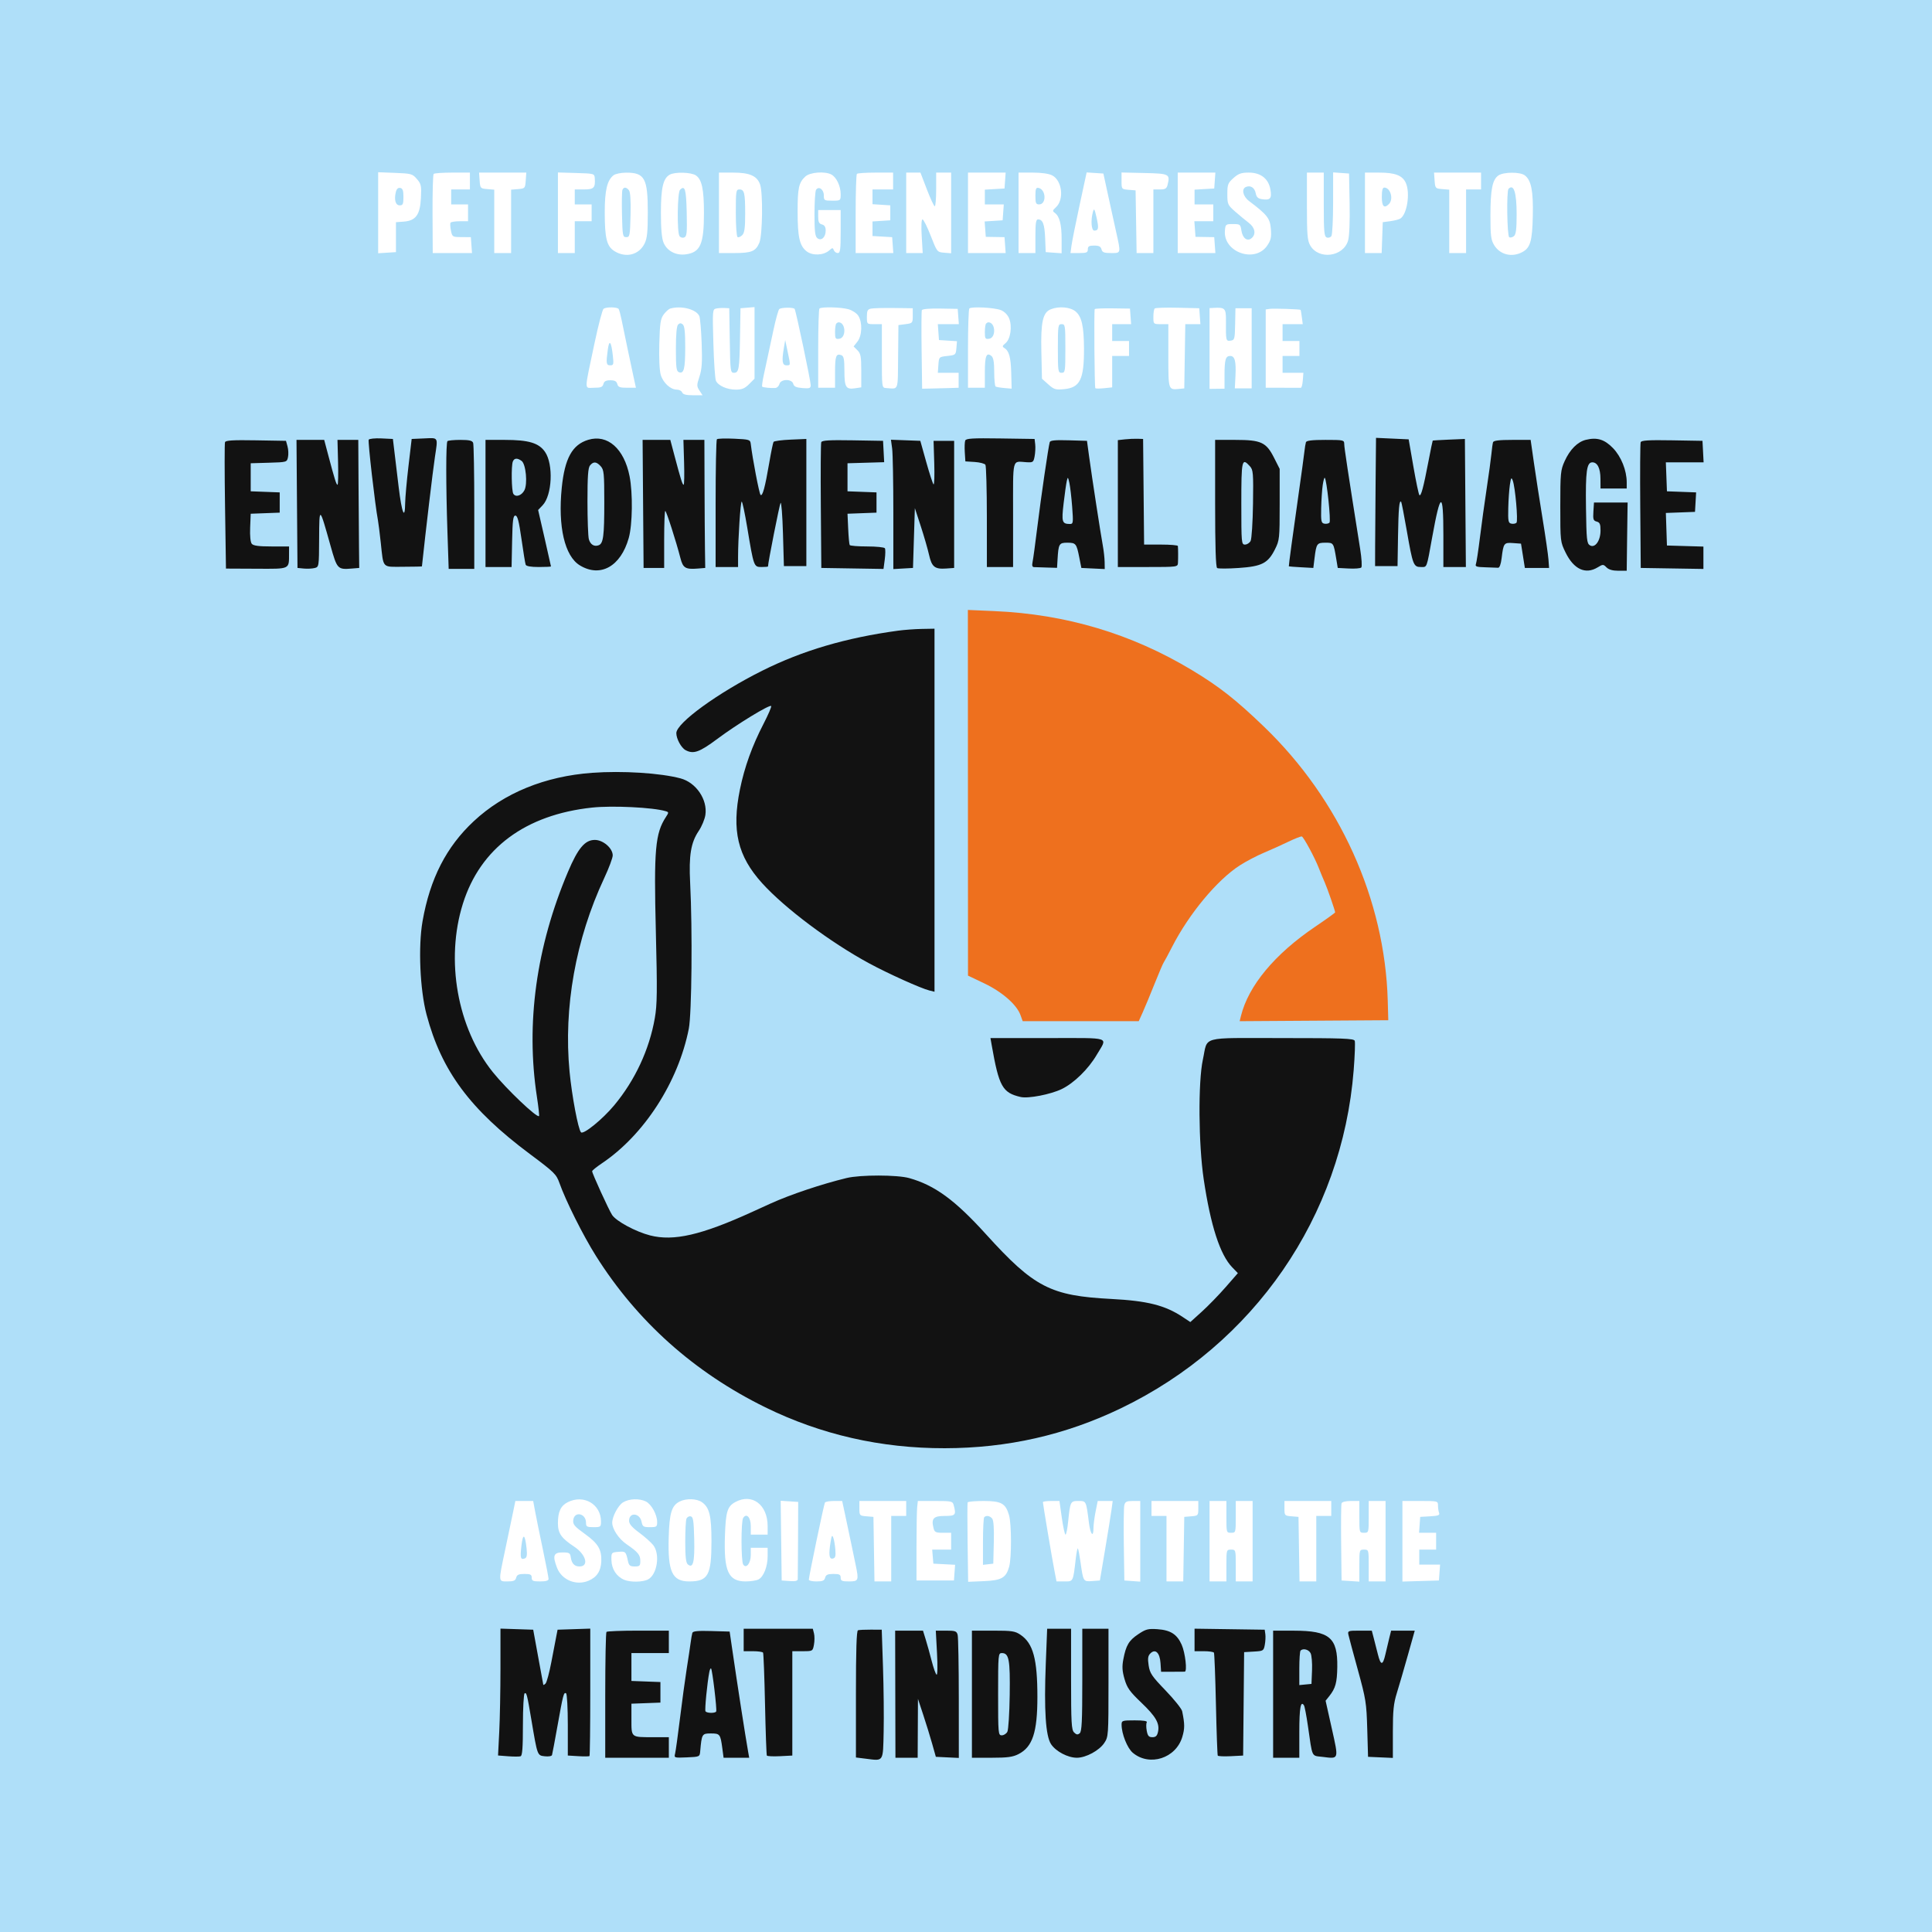 <?xml version="1.0" encoding="UTF-8"?>
<svg xmlns="http://www.w3.org/2000/svg" width="516" height="516" viewBox="0 0 516 516" fill="none">
  <rect width="516" height="516" fill="#AFDFF9"></rect>
  <path fill-rule="evenodd" clip-rule="evenodd" d="M98.472 117.435C98.218 117.847 100.181 134.955 100.942 138.956C101.073 139.642 101.412 142.338 101.696 144.947C102.457 151.942 101.944 151.393 107.709 151.372C110.443 151.362 112.683 151.317 112.688 151.271C113.731 141.468 115.578 125.93 116.17 121.981C116.975 116.616 117.153 116.922 113.313 117.091L109.95 117.238L109.098 124.478C108.629 128.459 108.231 132.897 108.214 134.338C108.156 139.114 107.315 137.057 106.477 130.094C106.023 126.319 105.49 121.882 105.293 120.234L104.935 117.238L101.855 117.091C100.162 117.01 98.639 117.165 98.472 117.435ZM157.107 117.466C152.843 118.757 150.831 122.397 150.035 130.263C148.984 140.652 150.816 148.53 154.857 150.993C160.339 154.335 165.783 151.296 167.925 143.699C168.93 140.138 169.042 131.724 168.145 127.184C166.689 119.807 162.258 115.906 157.107 117.466ZM191.468 117.314C191.28 117.501 191.127 125.255 191.127 134.546V151.437H194.125H197.123V148.77C197.123 143.835 197.773 133.963 198.098 133.963C198.276 133.963 198.934 137.053 199.562 140.828C201.319 151.398 201.333 151.437 203.388 151.437C204.339 151.437 205.117 151.372 205.117 151.294C205.117 150.29 208.19 134.755 208.475 134.314C208.69 133.984 208.977 137.645 209.115 142.451L209.365 151.188H212.363H215.361V134.213V117.238L211.113 117.418C208.777 117.518 206.746 117.789 206.6 118.021C206.454 118.253 205.939 120.756 205.456 123.582C204.322 130.216 203.646 132.696 203.118 132.153C202.762 131.786 200.976 122.469 200.511 118.55C200.378 117.424 200.158 117.355 196.09 117.169C193.735 117.062 191.655 117.127 191.468 117.314ZM257.791 117.665C257.643 118.049 257.592 119.459 257.677 120.797L257.832 123.229L260.321 123.386C261.69 123.473 262.979 123.81 263.186 124.135C263.393 124.461 263.566 130.737 263.571 138.082L263.578 151.437H267.076H270.574V137.458C270.574 121.868 270.228 123.215 274.166 123.449C275.899 123.553 276.029 123.457 276.33 121.851C276.507 120.911 276.577 119.489 276.486 118.69L276.32 117.238L267.189 117.102C259.733 116.991 258.01 117.094 257.791 117.665ZM300.429 117.342L298.555 117.548V134.493V151.437H306.549C314.487 151.437 314.545 151.429 314.611 150.314C314.679 149.156 314.666 146.483 314.588 145.821C314.564 145.615 312.524 145.446 310.055 145.446H305.566L305.433 131.342L305.3 117.238L303.801 117.187C302.977 117.158 301.459 117.228 300.429 117.342ZM367.395 128.947C367.332 135.551 367.276 143.256 367.27 146.07L367.259 151.188H370.257H373.255L373.384 143.2C373.504 135.843 373.716 133.506 374.222 134.017C374.329 134.125 375.002 137.583 375.718 141.702C377.32 150.91 377.523 151.437 379.481 151.437C381.184 151.437 380.971 152 382.517 143.449C384.739 131.162 385.497 131.042 385.497 142.979V151.437H388.501H391.506L391.374 134.338L391.243 117.238L386.996 117.415C384.66 117.513 382.704 117.631 382.651 117.679C382.598 117.727 382.083 120.231 381.508 123.243C380.181 130.195 379.52 132.651 379.091 132.226C378.904 132.04 378.184 128.615 377.49 124.616L376.229 117.343L371.869 117.142L367.509 116.941L367.395 128.947ZM423.556 117.469C421.324 118.017 419.293 120.056 417.886 123.164C416.803 125.556 416.726 126.355 416.726 135.212C416.726 144.641 416.734 144.714 418.157 147.611C420.344 152.06 423.466 153.495 426.695 151.536C428.114 150.675 428.204 150.675 429.068 151.538C429.667 152.136 430.717 152.436 432.215 152.436H434.464L434.558 144.697C434.609 140.441 434.665 136.341 434.683 135.586L434.714 134.213H430.217H425.72L425.566 136.623C425.433 138.706 425.552 139.071 426.44 139.303C427.276 139.521 427.468 139.971 427.468 141.705C427.468 144.433 425.993 146.477 424.627 145.642C423.811 145.144 423.707 144.14 423.586 135.592C423.447 125.856 423.778 123.479 425.277 123.479C426.645 123.479 427.435 125.067 427.452 127.848L427.468 130.469H430.966H434.464V128.812C434.464 125.632 432.982 121.938 430.8 119.684C428.54 117.347 426.541 116.736 423.556 117.469ZM60.095 118.1C59.965 118.45 59.969 126.189 60.104 135.297L60.35 151.858L68.469 151.896C77.608 151.939 77.181 152.138 77.196 147.818L77.203 145.946H72.517C69.099 145.946 67.674 145.755 67.248 145.243C66.887 144.807 66.721 143.147 66.812 140.874L66.96 137.209L70.832 137.063L74.705 136.917V134.213V131.509L70.832 131.363L66.96 131.218V127.473V123.729L71.796 123.586C76.608 123.445 76.633 123.437 76.919 122.089C77.077 121.343 77.021 120.059 76.794 119.235L76.383 117.738L68.357 117.601C62.211 117.496 60.276 117.613 60.095 118.1ZM79.32 134.588L79.452 151.687L81.144 151.849C82.076 151.938 83.368 151.877 84.018 151.714C85.191 151.42 85.198 151.377 85.233 143.814C85.273 135.12 85.302 135.138 88.278 145.761C90.032 152.021 90.162 152.16 93.989 151.847L95.941 151.687L95.883 146.32C95.851 143.368 95.795 135.673 95.758 129.221L95.691 117.488H92.913H90.135L90.29 123.48C90.375 126.776 90.311 129.472 90.148 129.471C89.832 129.47 89.397 128.085 87.679 121.607L86.587 117.488H82.888H79.189L79.32 134.588ZM119.508 117.821C119.083 118.245 119.081 129.504 119.504 142.121L119.833 151.937H123.251H126.67V135.502C126.67 126.463 126.534 118.712 126.367 118.278C126.135 117.675 125.328 117.488 122.953 117.488C121.241 117.488 119.691 117.638 119.508 117.821ZM129.668 134.463V151.437H133.152H136.635L136.774 144.573C136.889 138.916 137.043 137.708 137.651 137.708C138.214 137.708 138.597 139.18 139.275 143.948C139.762 147.381 140.266 150.47 140.395 150.813C140.55 151.225 141.74 151.437 143.893 151.437C145.688 151.437 147.156 151.369 147.156 151.286C147.156 151.202 146.384 147.776 145.439 143.672L143.723 136.21L144.92 134.955C147.467 132.286 147.848 124.037 145.577 120.712C143.935 118.307 141.204 117.488 134.826 117.488H129.668V134.463ZM171.758 134.588L171.89 151.687H174.638H177.386V144.073C177.386 139.885 177.517 136.459 177.677 136.459C177.968 136.46 180.581 144.586 181.736 149.083C182.414 151.722 183.088 152.12 186.415 151.847L188.354 151.687L188.28 146.694C188.24 143.948 188.189 136.254 188.168 129.595L188.129 117.488H185.328H182.527L182.705 123.479C182.802 126.774 182.749 129.47 182.587 129.47C182.27 129.47 181.835 128.086 180.117 121.607L179.025 117.488H175.326H171.627L171.758 134.588ZM219.34 118.104C219.205 118.456 219.154 126.156 219.226 135.216L219.358 151.687L227.662 151.82L235.966 151.954L236.301 149.432C236.484 148.046 236.501 146.694 236.337 146.428C236.172 146.163 234.041 145.946 231.6 145.946C229.159 145.946 227.061 145.777 226.938 145.571C226.815 145.365 226.633 143.399 226.534 141.203L226.353 137.209L230.226 137.063L234.098 136.917V134.213V131.509L230.226 131.363L226.353 131.218V127.473V123.729L231.249 123.585L236.146 123.442L235.996 120.59L235.847 117.738L227.716 117.6C221.462 117.495 219.529 117.611 219.34 118.104ZM238.274 119.782C238.451 121.068 238.595 128.841 238.595 137.055V151.989L241.218 151.838L243.842 151.687L244.091 143.699L244.341 135.711L245.922 140.545C246.791 143.204 247.785 146.642 248.131 148.187C248.856 151.421 249.662 152.062 252.73 151.84L254.834 151.687V134.712V117.738H252.086H249.338L249.521 123.729C249.622 127.024 249.535 129.558 249.327 129.36C249.12 129.162 248.241 126.466 247.374 123.369L245.797 117.738L241.875 117.59L237.953 117.444L238.274 119.782ZM280.364 118.094C279.995 119.365 278.02 132.88 277.059 140.703C276.52 145.097 275.946 149.309 275.785 150.064C275.581 151.014 275.696 151.446 276.155 151.466C276.521 151.483 278.056 151.533 279.568 151.578L282.316 151.659L282.448 149.427C282.694 145.249 282.869 144.947 285.044 144.947C287.338 144.947 287.524 145.175 288.257 148.882L288.811 151.687L291.934 151.836L295.057 151.984L295.027 150.088C295.011 149.045 294.791 147.069 294.538 145.696C293.953 142.526 291.65 127.556 290.889 121.981L290.31 117.738L285.43 117.595C281.783 117.488 280.502 117.614 280.364 118.094ZM324.537 134.433C324.537 146.106 324.707 151.483 325.081 151.714C325.38 151.899 327.965 151.891 330.824 151.696C337.037 151.273 338.651 150.44 340.527 146.694C341.728 144.294 341.776 143.832 341.776 134.712V125.227L340.277 122.262C338.179 118.112 336.824 117.488 329.917 117.488H324.537V134.433ZM348.787 118.112C348.676 118.456 348.486 119.635 348.364 120.733C348.244 121.832 347.568 126.774 346.863 131.717C345.297 142.702 344.154 151.163 344.223 151.259C344.251 151.298 345.735 151.411 347.52 151.509L350.764 151.687L351.087 149.07C351.567 145.173 351.726 144.947 353.993 144.947C356.182 144.947 356.166 144.922 356.916 149.44L357.289 151.687L360.223 151.839C361.837 151.923 363.345 151.803 363.575 151.574C363.804 151.344 363.672 149.142 363.281 146.679C359.975 125.838 359.025 119.582 359.02 118.611C359.014 117.522 358.865 117.488 354.002 117.488C350.433 117.488 348.932 117.668 348.787 118.112ZM398.76 118.112C398.652 118.456 398.456 119.86 398.326 121.232C398.195 122.605 397.628 126.762 397.065 130.469C396.503 134.176 395.693 140.055 395.266 143.535C394.839 147.013 394.353 150.215 394.187 150.649C393.935 151.304 394.355 151.45 396.686 151.512C398.227 151.554 399.769 151.61 400.112 151.637C400.502 151.668 400.856 150.705 401.056 149.07C401.548 145.04 401.679 144.868 404.105 145.043L406.233 145.197L406.748 148.442L407.263 151.687H410.496H413.728L413.567 149.44C413.479 148.205 412.765 143.262 411.981 138.457C411.197 133.651 410.162 126.968 409.68 123.604L408.804 117.488H403.88C400.379 117.488 398.9 117.668 398.76 118.112ZM438.193 118.104C438.058 118.456 438.007 126.156 438.079 135.216L438.211 151.687L446.581 151.821L454.95 151.955V148.968V145.981L450.078 145.839L445.207 145.696L445.063 141.349L444.918 137.002L448.81 136.856L452.702 136.709L452.852 134.11L453.002 131.51L449.104 131.364L445.207 131.218L445.061 127.348L444.915 123.479H449.957H455L454.85 120.608L454.7 117.738L446.57 117.6C440.315 117.495 438.383 117.611 438.193 118.104ZM136.967 123.27C136.51 124.46 136.617 131.121 137.106 131.891C137.733 132.881 139.289 132.39 140.048 130.963C140.958 129.254 140.463 123.954 139.315 123.105C138.173 122.26 137.332 122.32 136.967 123.27ZM157.585 124.306C157.062 124.938 156.9 127.205 156.901 133.917C156.902 138.748 157.068 143.293 157.272 144.018C157.672 145.448 158.71 146.082 159.902 145.625C161.136 145.152 161.397 143.144 161.394 134.138C161.392 126.428 161.298 125.472 160.442 124.528C159.298 123.264 158.501 123.202 157.585 124.306ZM331.533 134.463C331.533 145.048 331.568 145.446 332.515 145.446C333.054 145.446 333.728 145.013 334.012 144.484C334.296 143.953 334.584 139.495 334.654 134.552C334.77 126.33 334.701 125.495 333.829 124.531C331.677 122.153 331.533 122.776 331.533 134.463ZM284.917 128.472C284.757 129.158 284.377 131.835 284.073 134.42C283.486 139.413 283.643 139.93 285.757 139.947C286.638 139.954 286.677 139.654 286.353 135.336C286.161 132.797 285.826 129.932 285.608 128.971C285.234 127.328 285.192 127.298 284.917 128.472ZM353.274 129.549C353.098 130.741 352.913 133.507 352.861 135.695C352.78 139.212 352.876 139.694 353.696 139.861C354.206 139.963 354.829 139.843 355.079 139.593C355.507 139.165 354.349 128.138 353.821 127.609C353.695 127.484 353.45 128.357 353.274 129.549ZM403.261 129.47C403.074 130.706 402.879 133.507 402.828 135.695C402.746 139.212 402.842 139.694 403.662 139.861C404.173 139.963 404.782 139.856 405.017 139.621C405.489 139.15 404.693 130.108 404.024 128.34C403.66 127.381 403.552 127.54 403.261 129.47ZM239.844 168.443C225.914 170.342 214.36 173.747 203.564 179.138C191.712 185.057 180.634 193.108 180.634 195.804C180.634 197.327 181.937 199.725 183.105 200.349C185.216 201.478 186.802 200.913 191.626 197.314C196.838 193.426 205.524 188.123 205.963 188.561C206.115 188.714 205.207 190.836 203.945 193.279C200.876 199.216 198.844 204.857 197.628 210.821C195.386 221.811 197.005 228.654 203.559 235.89C209.613 242.574 221.732 251.654 232.099 257.272C237.164 260.017 245.944 263.975 248.214 264.536L249.588 264.876V216.394V167.913L246.215 167.974C244.36 168.007 241.493 168.218 239.844 168.443ZM158.149 206.406C145.532 207.327 134.609 211.791 126.536 219.325C119.203 226.167 114.853 234.661 112.854 246.046C111.665 252.812 112.164 264.369 113.931 271.008C117.924 286.017 125.547 296.3 141.501 308.203C148.035 313.077 148.589 313.62 149.41 315.941C151.101 320.723 155.722 329.958 159.153 335.412C170.15 352.895 185.393 366.528 204.368 375.851C219.256 383.166 235.291 386.824 252.336 386.793C269.084 386.763 284.505 383.271 299.304 376.158C334.964 359.017 358.468 324.9 361.541 285.818C361.849 281.903 361.975 278.373 361.822 277.974C361.586 277.357 358.663 277.249 342.309 277.249C320.212 277.249 322.655 276.582 321.263 283C319.975 288.944 320.09 305.565 321.486 314.948C323.327 327.327 325.849 335.119 329.098 338.471L330.611 340.034L327.335 343.787C325.532 345.852 322.676 348.791 320.986 350.319L317.915 353.096L315.855 351.729C311.165 348.617 306.446 347.427 296.806 346.926C280.546 346.08 276.204 343.837 263.328 329.631C255.05 320.498 249.686 316.575 242.842 314.648C239.653 313.749 229.775 313.738 226.103 314.629C219.467 316.238 211.034 319.065 205.867 321.413C205.043 321.788 202.794 322.812 200.87 323.689C187.322 329.865 179.923 331.568 173.632 329.958C169.79 328.974 164.583 326.169 163.481 324.49C162.598 323.142 158.148 313.401 158.15 312.818C158.15 312.614 159.322 311.66 160.754 310.699C172.03 303.128 181.16 288.988 183.966 274.753C184.755 270.746 184.963 248.257 184.326 235.811C183.95 228.46 184.515 225.034 186.62 221.919C187.422 220.731 188.221 218.814 188.394 217.661C189.01 213.558 185.915 208.999 181.765 207.893C176.366 206.454 166.224 205.815 158.149 206.406ZM158.149 215.688C140.314 217.595 128.275 226.549 123.626 241.367C118.907 256.404 122.137 274.559 131.629 286.354C135.303 290.921 143.411 298.631 143.961 298.082C144.07 297.973 143.817 295.656 143.399 292.934C140.394 273.343 143.221 252.871 151.697 232.849C154.374 226.525 156.224 224.328 158.871 224.328C161.087 224.328 163.645 226.542 163.645 228.461C163.645 229.128 162.62 231.867 161.366 234.547C153.748 250.835 150.477 269.126 152.12 286.236C152.744 292.732 154.423 301.632 155.173 302.414C155.822 303.092 160.922 298.951 164.027 295.222C169.604 288.529 173.419 280.344 174.889 271.917C175.519 268.309 175.561 264.771 175.164 248.804C174.617 226.824 174.994 222.567 177.88 218.165C178.641 217.005 178.636 216.908 177.79 216.652C174.452 215.642 163.575 215.109 158.149 215.688ZM264.861 279.121C266.807 290.206 267.727 291.857 272.589 292.985C274.619 293.456 280.584 292.304 283.565 290.866C286.835 289.287 290.699 285.511 292.909 281.731C295.816 276.763 297.232 277.249 279.848 277.249H264.532L264.861 279.121ZM133.663 445.603C133.662 451.448 133.516 459.072 133.339 462.543L133.017 468.856L135.714 469.065C137.198 469.179 138.693 469.179 139.037 469.064C139.502 468.908 139.661 466.78 139.661 460.701C139.661 456.215 139.868 452.418 140.121 452.262C140.624 451.952 140.787 452.59 141.904 459.227C143.546 468.981 143.492 468.833 145.484 469.066C146.478 469.182 147.335 469.04 147.43 468.743C147.524 468.452 148.181 464.956 148.892 460.974C150.4 452.528 150.572 451.878 151.19 452.259C151.444 452.417 151.653 456.219 151.653 460.708V468.87L154.444 469.04C155.979 469.135 157.328 469.118 157.442 469.004C157.556 468.889 157.649 461.186 157.649 451.885V434.974L153.285 435.118L148.92 435.263L148.579 437.01C148.391 437.971 147.794 441.08 147.252 443.92C146.71 446.759 146.017 449.332 145.712 449.637C145.407 449.941 145.134 450.089 145.105 449.966C145.075 449.842 144.457 446.483 143.731 442.502L142.409 435.263L138.037 435.118L133.665 434.974L133.663 445.603ZM198.622 438.008V441.004H201.091C202.449 441.004 203.667 441.178 203.798 441.389C203.929 441.602 204.165 447.797 204.322 455.157C204.478 462.518 204.699 468.691 204.813 468.876C204.927 469.06 206.503 469.136 208.316 469.045L211.613 468.877V454.941V441.004H214.339C217.057 441.004 217.065 441 217.392 439.26C217.572 438.301 217.578 436.953 217.405 436.265L217.09 435.013H207.856H198.622V438.008ZM229.151 435.412C228.766 435.541 228.602 440.646 228.602 452.492V469.39L231.284 469.724C236.068 470.322 235.825 470.696 236.007 462.466C236.096 458.487 236.016 450.739 235.831 445.248L235.495 435.263L232.598 435.246C231.005 435.237 229.454 435.311 229.151 435.412ZM279.308 444.318C278.818 456.746 279.274 463.681 280.725 465.849C282.026 467.793 285.208 469.461 287.614 469.461C290.024 469.461 293.581 467.543 294.928 465.518C296.034 463.855 296.057 463.537 296.057 449.417V435.013H292.559H289.061V448.681C289.061 459.76 288.929 462.459 288.365 462.927C287.827 463.373 287.485 463.322 286.866 462.703C286.169 462.007 286.063 460.136 286.063 448.457V435.013H282.869H279.676L279.308 444.318ZM304.01 436.461C301.493 438.143 300.732 439.426 300.018 443.191C299.65 445.131 299.724 446.325 300.347 448.466C301.028 450.806 301.72 451.776 304.815 454.732C308.727 458.466 309.774 460.303 309.279 462.559C309.044 463.624 308.678 463.97 307.782 463.97C306.825 463.97 306.533 463.637 306.273 462.255C306.096 461.312 306.099 460.301 306.28 460.008C306.501 459.651 305.449 459.476 303.081 459.476C299.726 459.476 299.554 459.533 299.554 460.634C299.554 463.077 301.08 466.899 302.548 468.133C307.005 471.88 314.069 469.615 315.77 463.894C316.443 461.627 316.437 460.478 315.733 457.036C315.599 456.38 313.61 453.892 311.313 451.506C307.611 447.661 307.096 446.897 306.78 444.791C306.498 442.913 306.595 442.242 307.245 441.593C308.574 440.265 309.768 441.405 309.95 444.175L310.102 446.496H313.073C314.707 446.496 316.212 446.486 316.418 446.475C317.13 446.434 316.568 441.454 315.604 439.278C314.365 436.479 312.624 435.365 309.112 435.124C306.633 434.955 306.028 435.113 304.01 436.461ZM319.041 437.997V441.004H321.51C322.868 441.004 324.086 441.178 324.218 441.39C324.349 441.602 324.588 447.804 324.75 455.172C324.912 462.541 325.133 468.714 325.241 468.89C325.35 469.067 326.919 469.136 328.728 469.045L332.017 468.878L332.149 455.065L332.282 441.254L334.888 441.103C337.402 440.959 337.504 440.895 337.804 439.297C337.975 438.385 338.039 437.105 337.947 436.451L337.779 435.263L328.41 435.127L319.041 434.991V437.997ZM161.98 435.845C161.796 436.028 161.647 443.666 161.647 452.82V469.461H170.141H178.635V466.715V463.97H174.429C168.467 463.97 168.642 464.114 168.642 459.194V455.025L172.514 454.879L176.387 454.733V451.988V449.242L172.514 449.096L168.642 448.95V445.227V441.503H173.639H178.635V438.508V435.512H170.474C165.985 435.512 162.163 435.662 161.98 435.845ZM184.913 436.118C184.804 436.471 184.596 437.659 184.452 438.757C184.308 439.856 183.836 443.001 183.402 445.747C182.97 448.493 182.161 454.439 181.607 458.962C181.052 463.484 180.466 467.707 180.306 468.347C180.019 469.49 180.072 469.507 183.446 469.361C186.861 469.213 186.88 469.204 187.012 467.714C187.418 463.099 187.495 462.971 189.847 462.971C192.282 462.971 192.415 463.144 192.922 466.959L193.254 469.461H196.675H200.096L199.853 468.088C199.024 463.395 196.98 450.229 195.456 439.756L194.874 435.762L189.994 435.619C186.353 435.512 185.063 435.639 184.913 436.118ZM239.115 452.487L239.154 469.461H242.122H245.091L245.13 461.598L245.17 453.735L246.573 457.979C247.345 460.313 248.419 463.795 248.961 465.717L249.946 469.212L253.015 469.361L256.083 469.509L256.076 453.634C256.073 444.903 255.934 437.253 255.769 436.635C255.502 435.642 255.147 435.512 252.701 435.512H249.934L250.258 441.531C250.443 444.964 250.393 447.433 250.142 447.278C249.9 447.129 249.314 445.487 248.84 443.631C248.365 441.774 247.647 439.188 247.243 437.884L246.509 435.512H242.793H239.077L239.115 452.487ZM259.581 452.487V469.461H264.847C269.076 469.461 270.489 469.27 272.016 468.492C275.78 466.573 277.069 462.676 277.069 453.213C277.069 443.107 275.934 438.913 272.58 436.635C271.104 435.633 270.312 435.512 265.253 435.512H259.581V452.487ZM340.027 452.487V469.461H343.525H347.022V462.501C347.022 456.168 347.398 454.069 348.277 455.49C348.454 455.778 348.917 458.197 349.304 460.865C350.587 469.708 350.178 468.848 353.276 469.234C357.649 469.78 357.569 470.032 355.697 461.645L354.042 454.234L355.034 452.986C356.689 450.902 357.098 449.417 357.164 445.248C357.288 437.394 355.094 435.542 345.648 435.523L340.027 435.512V452.487ZM360.142 436.635C360.276 437.253 361.413 441.485 362.667 446.038C364.797 453.77 364.962 454.81 365.164 461.765L365.38 469.212L368.693 469.36L372.006 469.507V462.547C372.006 456.847 372.199 454.968 373.071 452.165C373.657 450.283 374.973 445.766 375.995 442.127L377.855 435.512H374.7H371.544L371.073 437.384C370.813 438.414 370.333 440.435 370.005 441.877C369.323 444.871 368.762 444.865 368.01 441.857C367.722 440.701 367.237 438.801 366.933 437.634L366.379 435.512H363.138C360.038 435.512 359.908 435.561 360.142 436.635ZM347.356 440.838C347.172 441.02 347.022 443.169 347.022 445.612V450.054L348.646 449.897L350.27 449.741L350.417 446.129C350.498 444.143 350.321 442.064 350.024 441.511C349.501 440.534 348.031 440.163 347.356 440.838ZM266.576 452.487C266.576 463.072 266.612 463.47 267.558 463.47C268.098 463.47 268.767 463.045 269.045 462.527C269.323 462.008 269.606 457.571 269.675 452.667C269.806 443.209 269.483 441.503 267.558 441.503C266.612 441.503 266.576 441.902 266.576 452.487ZM189.446 446.562C188.885 449.442 188.18 456.659 188.421 457.049C188.748 457.578 190.988 457.621 191.279 457.105C191.53 456.662 190.256 445.959 189.913 445.616C189.783 445.486 189.573 445.912 189.446 446.562Z" fill="#121212"></path>
  <path fill-rule="evenodd" clip-rule="evenodd" d="M258.516 211.737L258.533 260.571L262.873 262.637C267.637 264.904 271.537 268.311 272.544 271.086L273.14 272.73H288.64H304.139L305.201 270.373C305.785 269.076 307.199 265.67 308.343 262.805C309.488 259.939 310.585 257.37 310.781 257.097C310.978 256.825 311.998 254.926 313.047 252.879C317.589 244.024 325.054 235.04 331.118 231.134C332.775 230.067 335.655 228.553 337.519 227.771C339.382 226.989 342.364 225.645 344.144 224.784C345.924 223.924 347.528 223.305 347.707 223.41C348.274 223.74 351.103 228.99 352.164 231.682C352.726 233.105 353.483 234.939 353.849 235.758C354.508 237.235 356.592 243.251 356.592 243.676C356.592 243.797 354.185 245.527 351.242 247.52C340.43 254.84 333.433 263.262 331.426 271.371L331.087 272.741L350.935 272.612L370.784 272.482L370.639 267.271C369.892 240.278 357.816 213.543 337.577 194.072C330.056 186.836 325.593 183.335 318.293 178.947C302.178 169.26 284.713 164.045 265.596 163.213L258.5 162.904L258.516 211.737Z" fill="#EE701E"></path>
  <path fill-rule="evenodd" clip-rule="evenodd" d="M101 56.82V67.641L103.376 67.489L105.751 67.336V63.339V59.341L107.813 59.191C111.043 58.955 112.193 57.384 112.419 52.9C112.586 49.604 112.487 49.136 111.346 47.81C110.155 46.426 109.849 46.34 105.544 46.175L101 46V56.82ZM115.822 46.448C115.63 46.639 115.496 51.474 115.524 57.191L115.575 67.586H120.819H126.063L125.909 65.463L125.755 63.339L123.272 63.324C120.847 63.31 120.781 63.269 120.437 61.588C120.243 60.641 120.192 59.692 120.324 59.479C120.456 59.266 121.562 59.092 122.784 59.092H125.005V56.843V54.594H122.755H120.504V52.596V50.597H123.005H125.505V48.348V46.099H120.838C118.27 46.099 116.013 46.256 115.822 46.448ZM128.102 48.223C128.251 50.284 128.311 50.351 130.131 50.502L132.007 50.657V59.121V67.586H134.257H136.508V59.121V50.657L138.383 50.502C140.203 50.351 140.263 50.284 140.412 48.223L140.566 46.099H134.257H127.948L128.102 48.223ZM149.01 56.825V67.586H151.261H153.511V63.339V59.092H155.762H158.012V56.843V54.594H155.762H153.511V52.596V50.597H155.978C158.62 50.597 159.036 50.162 158.852 47.599C158.764 46.368 158.688 46.347 153.886 46.206L149.01 46.063V56.825ZM163.894 46.791C162.162 48.105 161.513 50.811 161.516 56.702C161.519 63.721 162.055 65.823 164.169 67.111C167.195 68.954 170.635 68.077 172.139 65.081C172.84 63.684 173.014 62.022 173.014 56.693C173.016 47.599 172.178 46.082 167.172 46.115C165.847 46.124 164.372 46.428 163.894 46.791ZM178.844 46.666C177.097 47.681 176.516 50.22 176.516 56.843C176.516 61.138 176.741 63.658 177.227 64.821C178.151 67.032 180.528 68.283 183.137 67.933C187.063 67.407 188.013 65.248 188.013 56.843C188.013 50.582 187.454 47.96 185.887 46.864C184.627 45.982 180.234 45.858 178.844 46.666ZM192.019 56.843V67.586H196.053C200.738 67.586 201.844 67.132 202.814 64.814C203.66 62.79 203.8 51.544 203.007 49.272C202.207 46.978 200.216 46.099 195.818 46.099H192.019V56.843ZM215.088 47.147C213.341 48.772 213.024 50.215 213.027 56.501C213.03 63.325 213.552 65.642 215.416 67.112C216.99 68.35 219.99 68.225 221.503 66.858C222.305 66.132 222.434 66.127 222.698 66.815C222.861 67.24 223.339 67.586 223.76 67.586C224.404 67.586 224.526 66.667 224.526 61.84V56.093H221.526H218.525V57.889C218.525 59.264 218.759 59.746 219.525 59.946C220.221 60.128 220.525 60.627 220.525 61.587C220.525 63.393 219.326 64.46 218.275 63.589C217.686 63.1 217.526 61.718 217.532 57.157C217.537 53.961 217.723 51.057 217.947 50.705C218.641 49.613 220.025 50.575 220.025 52.149C220.025 53.529 220.127 53.595 222.276 53.595C224.52 53.595 224.526 53.59 224.526 51.821C224.526 49.715 223.394 47.331 222.053 46.614C220.312 45.683 216.334 45.987 215.088 47.147ZM228.861 46.433C228.677 46.616 228.527 51.45 228.527 57.176V67.586H233.557H238.587L238.433 65.463L238.279 63.339L235.654 63.188L233.028 63.036V61.092V59.146L235.403 58.994L237.779 58.842V56.843V54.844L235.403 54.692L233.028 54.539V52.568V50.597H235.779H238.529V48.348V46.099H233.862C231.294 46.099 229.044 46.249 228.861 46.433ZM242.03 56.843V67.586H244.235H246.44L246.171 63.089C246.007 60.344 246.09 58.592 246.385 58.592C246.651 58.592 247.636 60.56 248.575 62.964C250.269 67.304 250.295 67.337 252.157 67.491L254.032 67.647V56.873V46.099H252.032H250.032V50.597C250.032 53.07 249.863 55.094 249.656 55.093C249.45 55.093 248.505 53.069 247.557 50.596L245.832 46.099H243.931H242.03V56.843ZM258.533 56.843V67.586H263.563H268.593L268.439 65.463L268.285 63.339L265.785 63.298L263.284 63.257L263.132 61.203L262.98 59.148L265.382 58.995L267.785 58.842L267.939 56.718L268.093 54.594H265.563H263.034V52.621V50.649L265.66 50.498L268.285 50.347L268.439 48.223L268.593 46.099H263.563H258.533V56.843ZM272.036 56.843V67.586H274.287H276.537V63.089C276.537 59.602 276.692 58.592 277.226 58.592C278.503 58.592 278.989 59.867 279.139 63.611L279.288 67.336L281.413 67.49L283.539 67.644V63.9C283.539 59.933 282.987 57.78 281.735 56.866C281.065 56.376 281.096 56.196 281.995 55.383C284.271 53.325 283.689 48.219 281.021 46.84C280.126 46.378 278.17 46.099 275.812 46.099H272.036V56.843ZM288.337 54.791C287.3 59.597 286.33 64.442 286.18 65.558L285.908 67.586H288.224C290.207 67.586 290.54 67.442 290.54 66.587C290.54 65.784 290.874 65.588 292.232 65.588C293.504 65.588 293.989 65.836 294.186 66.587C294.399 67.403 294.868 67.586 296.744 67.586C299.445 67.586 299.402 67.778 298.059 61.753C297.519 59.327 296.54 54.869 295.885 51.846L294.693 46.349L292.457 46.201L290.221 46.052L288.337 54.791ZM299.542 48.303C299.542 50.523 299.553 50.537 301.417 50.692L303.293 50.846L303.43 59.216L303.567 67.586H305.805H308.044V59.092V50.597H309.785C311.21 50.597 311.581 50.377 311.83 49.387C312.558 46.486 312.316 46.361 305.662 46.209L299.542 46.069V48.303ZM314.545 56.843V67.586H319.575H324.605L324.451 65.463L324.297 63.339L321.797 63.298L319.296 63.257L319.143 61.175L318.989 59.092H321.518H324.047V56.843V54.594H321.547H319.046V52.621V50.649L321.672 50.498L324.297 50.347L324.451 48.223L324.605 46.099H319.575H314.545V56.843ZM329.431 47.557C327.952 48.878 327.798 49.282 327.798 51.841C327.798 54.53 327.899 54.754 329.886 56.504C331.035 57.515 332.667 58.865 333.512 59.504C335.212 60.789 335.533 62.565 334.257 63.624C333.109 64.576 331.854 63.609 331.549 61.538C331.312 59.933 331.19 59.841 329.298 59.841C327.37 59.841 327.292 59.905 327.149 61.606C326.663 67.378 335.198 70.385 338.453 65.588C339.438 64.136 339.603 63.378 339.422 61.135C339.194 58.301 338.464 57.37 333.586 53.682C331.932 52.432 331.51 50.41 332.799 49.916C334.031 49.444 335.082 50.135 335.378 51.61C335.589 52.668 335.996 53.047 337.091 53.208C339.26 53.526 339.709 53.012 339.312 50.667C338.816 47.731 336.746 46.099 333.519 46.099C331.514 46.099 330.766 46.366 329.431 47.557ZM349.053 55.053C349.053 62.664 349.184 64.237 349.928 65.54C352.173 69.469 358.775 68.62 360.054 64.237C360.39 63.087 360.549 59.19 360.457 54.344L360.305 46.349L358.179 46.196L356.054 46.042L356.047 54.191C356.042 58.673 355.84 62.653 355.597 63.037C355.354 63.42 354.794 63.596 354.354 63.427C353.664 63.163 353.553 61.952 353.553 54.61V46.099H351.303H349.053V55.053ZM364.556 56.843V67.586H366.786H369.016L369.162 63.464L369.307 59.341L371.307 59.074C372.407 58.927 373.612 58.618 373.984 58.388C375.806 57.261 376.692 51.533 375.461 48.834C374.556 46.85 372.598 46.099 368.332 46.099H364.556V56.843ZM383.156 48.223C383.305 50.284 383.365 50.351 385.185 50.502L387.061 50.657V59.121V67.586H389.311H391.562V59.092V50.597H393.562H395.562V48.348V46.099H389.283H383.002L383.156 48.223ZM400.194 46.864C398.587 47.988 398.068 50.605 398.067 57.592C398.067 62.957 398.207 64.069 399.065 65.475C400.61 68.007 403.725 68.803 406.492 67.374C408.723 66.222 409.24 64.472 409.385 57.592C409.525 50.953 408.963 48.136 407.236 46.829C405.987 45.883 401.564 45.905 400.194 46.864ZM105.728 51.262C105.208 53.331 105.64 54.844 106.751 54.844C107.603 54.844 107.751 54.511 107.751 52.602C107.751 50.883 107.552 50.322 106.894 50.195C106.328 50.087 105.932 50.448 105.728 51.262ZM166.231 50.751C166.093 51.11 166.044 54.09 166.122 57.371C166.255 62.959 166.327 63.339 167.264 63.339C168.2 63.339 168.273 62.959 168.406 57.413C168.5 53.472 168.354 51.255 167.969 50.793C167.244 49.92 166.557 49.903 166.231 50.751ZM181.623 50.691C180.907 51.406 180.78 61.942 181.474 63.037C181.722 63.427 182.276 63.597 182.732 63.422C183.437 63.151 183.528 62.252 183.407 56.769C183.269 50.524 182.934 49.381 181.623 50.691ZM276.537 52.309C276.537 54.254 276.685 54.594 277.528 54.594C279.547 54.594 279.393 50.585 277.359 50.185C276.693 50.054 276.537 50.457 276.537 52.309ZM369.057 52.596C369.057 55.149 369.679 55.771 370.957 54.494C372.253 53.199 371.371 50.097 369.707 50.097C369.26 50.097 369.057 50.879 369.057 52.596ZM402.897 50.43C402.336 50.99 402.511 62.998 403.086 63.352C403.373 63.53 403.936 63.403 404.336 63.071C404.889 62.613 405.064 61.208 405.064 57.249C405.064 51.408 404.306 49.022 402.897 50.43ZM196.52 56.813C196.52 60.233 196.727 63.158 196.98 63.314C197.233 63.47 197.796 63.242 198.23 62.808C198.844 62.195 199.021 60.917 199.021 57.098C199.021 51.514 198.802 50.597 197.467 50.597C196.589 50.597 196.52 51.047 196.52 56.813ZM291.899 56.593C291.276 58.847 291.475 61.59 292.261 61.59C293.41 61.59 293.517 60.964 292.861 58.066C292.332 55.728 292.196 55.52 291.899 56.593ZM161.204 82.46C160.896 82.662 159.792 86.874 158.75 91.821C155.987 104.943 155.999 103.564 158.647 103.564C160.476 103.564 160.945 103.377 161.158 102.565C161.35 101.829 161.84 101.565 163.013 101.565C164.186 101.565 164.676 101.829 164.869 102.565C165.084 103.386 165.551 103.564 167.488 103.564H169.845L169.164 100.441C168.467 97.24 166.889 89.711 166.015 85.412C165.746 84.085 165.397 82.792 165.24 82.539C164.902 81.991 162.003 81.935 161.204 82.46ZM179.017 82.411C178.604 82.53 177.816 83.235 177.266 83.977C176.414 85.126 176.239 86.283 176.088 91.785C175.981 95.677 176.135 98.994 176.475 100.128C177.113 102.253 179.093 104.064 180.781 104.064C181.402 104.064 182.04 104.401 182.198 104.813C182.402 105.345 183.233 105.563 185.06 105.563H187.633L186.815 104.315C186.058 103.159 186.058 102.882 186.817 100.563C187.465 98.583 187.587 96.725 187.401 91.692C187.272 88.191 186.993 84.924 186.782 84.432C185.996 82.609 181.961 81.558 179.017 82.411ZM191.269 82.403C190.301 82.605 190.277 82.909 190.529 91.714C190.671 96.72 190.981 101.218 191.215 101.709C191.843 103.026 194.187 104.064 196.534 104.064C198.148 104.064 198.916 103.746 200.059 102.603L201.521 101.143V91.58V82.017L199.646 82.172L197.77 82.327L197.649 89.823C197.507 98.621 197.349 99.567 196.023 99.567C195.094 99.567 195.036 99.124 194.907 90.947L194.77 82.327L193.52 82.26C192.832 82.223 191.819 82.287 191.269 82.403ZM208.142 82.532C207.905 82.695 207.206 85.188 206.589 88.074C205.972 90.959 205.273 94.22 205.036 95.319C204.797 96.418 204.323 98.612 203.982 100.194C203.64 101.776 203.453 103.159 203.566 103.268C203.801 103.495 205.874 103.702 207.089 103.62C207.539 103.589 208.024 103.114 208.168 102.565C208.53 101.178 211.506 101.141 211.866 102.518C212.054 103.235 212.66 103.514 214.32 103.646C216.218 103.797 216.524 103.689 216.524 102.866C216.524 101.735 212.595 83.096 212.233 82.511C211.954 82.06 208.808 82.076 208.142 82.532ZM218.858 82.411C218.675 82.594 218.525 87.428 218.525 93.154V103.564H220.775H223.026V99.346C223.026 95.063 223.307 94.325 224.731 94.871C225.364 95.114 225.526 95.971 225.526 99.059C225.526 103.431 225.926 104.076 228.402 103.699L230.027 103.451V99.01C230.027 95.206 229.881 94.423 229.007 93.55L227.986 92.53L229.007 91.234C230.261 89.641 230.374 86.069 229.226 84.317C228.785 83.645 227.603 82.867 226.6 82.589C224.549 82.02 219.369 81.9 218.858 82.411ZM232.653 82.422C231.715 82.609 231.528 82.973 231.528 84.611C231.528 86.569 231.534 86.575 233.528 86.575H235.528V95.069C235.528 103.523 235.534 103.565 236.654 103.64C240.085 103.872 239.77 104.69 239.867 95.313L239.954 86.824L241.867 86.575C243.724 86.332 243.78 86.266 243.78 84.326V82.327L238.779 82.262C236.029 82.226 233.272 82.298 232.653 82.422ZM246.206 82.84C246.098 83.123 246.07 87.957 246.145 93.584L246.281 103.814L248.531 103.772C249.769 103.748 251.963 103.692 253.407 103.647L256.033 103.564V101.565V99.567H253.254H250.474L250.628 97.443C250.781 95.325 250.787 95.319 253.032 95.069C255.213 94.828 255.288 94.762 255.436 92.974L255.59 91.129L253.186 90.975L250.782 90.822L250.628 88.698L250.474 86.575H253.282H256.09L255.936 84.532L255.783 82.491L251.093 82.409C248.269 82.36 246.325 82.532 246.206 82.84ZM258.89 82.388C258.694 82.584 258.533 87.428 258.533 93.154V103.564H260.784H263.034V99.346C263.034 95.051 263.478 93.986 264.807 95.087C265.323 95.516 265.535 96.756 265.535 99.348C265.535 101.36 265.703 103.109 265.91 103.236C266.116 103.363 267.164 103.543 268.237 103.635L270.19 103.802L270.079 99.589C269.967 95.367 269.49 93.674 268.198 92.913C267.642 92.585 267.712 92.339 268.552 91.659C269.894 90.573 270.392 87.14 269.514 85.023C269.119 84.07 268.259 83.209 267.324 82.831C265.631 82.146 259.456 81.822 258.89 82.388ZM280.641 82.601C278.51 83.456 277.949 85.978 278.127 93.932L278.288 101.15L279.984 102.664C281.513 104.027 281.931 104.153 284.206 103.935C288.472 103.525 289.544 101.329 289.512 93.071C289.49 87.179 288.912 84.594 287.308 83.216C285.893 81.999 282.843 81.718 280.641 82.601ZM292.378 82.561C292.162 83.219 292.318 103.5 292.541 103.69C292.678 103.807 293.747 103.804 294.916 103.681L297.042 103.459V99.264V95.069H299.292H301.542V93.071V91.072H299.292H297.042V88.823V86.575H299.571H302.1L301.946 84.498L301.793 82.421L297.129 82.358C294.564 82.323 292.426 82.414 292.378 82.561ZM308.392 82.396C308.201 82.587 308.044 83.605 308.044 84.659C308.044 86.561 308.058 86.575 310.044 86.575H312.045V95.036C312.045 104.273 312.006 104.158 315.045 103.856L316.296 103.732L316.433 95.153L316.569 86.575H318.587H320.604L320.45 84.451L320.296 82.327L314.519 82.187C311.341 82.11 308.584 82.204 308.392 82.396ZM323.047 93.077V103.862L325.046 103.838L327.045 103.814L327.046 100.232C327.048 96.026 327.33 95.069 328.568 95.069C329.797 95.069 330.169 96.492 329.967 100.425L329.798 103.718H332.049H334.299V93.023V82.327H332.132H329.965L329.882 86.575C329.803 90.57 329.731 90.832 328.673 90.982C327.418 91.16 327.381 91.001 327.43 85.699C327.462 82.346 327.193 82.059 324.172 82.229L323.047 82.292V93.077ZM339.175 82.487L338.05 82.647V93.106V103.564H342.551C345.027 103.564 347.221 103.568 347.427 103.573C347.634 103.578 347.871 102.678 347.956 101.574L348.11 99.567H345.33H342.551V97.318V95.069H344.802H347.052V93.071V91.072H344.802H342.551V88.823V86.575H345.247H347.942L347.695 84.701C347.559 83.67 347.415 82.796 347.375 82.758C347.185 82.579 340.165 82.346 339.175 82.487ZM181.105 86.686C180.72 87.071 180.517 89.32 180.517 93.186C180.517 98.146 180.646 99.148 181.318 99.405C182.656 99.918 183.002 98.562 183.01 92.757C183.015 88.745 182.833 87.044 182.355 86.647C181.872 86.247 181.535 86.257 181.105 86.686ZM223.359 86.408C223.176 86.591 223.026 87.619 223.026 88.691C223.026 90.428 223.149 90.624 224.151 90.482C226.068 90.21 225.914 86.133 223.985 86.082C223.824 86.078 223.542 86.225 223.359 86.408ZM263.368 86.408C263.184 86.591 263.034 87.619 263.034 88.691C263.034 90.428 263.157 90.624 264.16 90.482C266.077 90.21 265.922 86.133 263.993 86.082C263.832 86.078 263.551 86.225 263.368 86.408ZM282.538 93.071C282.538 99.233 282.59 99.567 283.539 99.567C284.487 99.567 284.539 99.233 284.539 93.071C284.539 86.908 284.487 86.575 283.539 86.575C282.59 86.575 282.538 86.908 282.538 93.071ZM162.338 93.337C161.829 97.045 161.91 97.568 162.99 97.568C163.872 97.568 163.938 97.314 163.672 94.945C163.251 91.183 162.722 90.544 162.338 93.337ZM209.373 92.821C208.761 96.425 208.917 97.568 210.023 97.568C211.182 97.568 211.169 97.715 210.346 93.82L209.713 90.822L209.373 92.821ZM151.702 401.173C149.77 402.126 149.01 403.721 149.01 406.828C149.01 409.52 149.895 410.792 153.361 413.084C156.526 415.177 157.376 418.371 154.769 418.371C153.415 418.371 152.669 417.573 152.434 415.872C152.282 414.778 152.014 414.623 150.267 414.623C147.841 414.623 147.528 415.467 148.759 418.686C150.016 421.978 153.852 423.574 157.171 422.189C159.4 421.258 160.491 419.606 160.593 417.006C160.717 413.839 159.751 412.228 156.198 409.674C153.41 407.67 152.971 407.146 153.105 405.988C153.391 403.518 156.512 404.16 156.512 406.689C156.512 407.742 156.739 407.877 158.512 407.877C160.409 407.877 160.513 407.798 160.513 406.353C160.513 401.767 155.946 399.081 151.702 401.173ZM166.399 401.254C165.09 402.065 163.513 405.034 163.513 406.688C163.513 408.373 165.245 410.986 167.294 412.396C170.408 414.536 171.015 415.272 171.015 416.907C171.015 418.199 170.839 418.371 169.524 418.371C168.304 418.371 167.979 418.121 167.732 416.997C167.156 414.37 167.091 414.307 165.143 414.468C163.296 414.621 163.264 414.659 163.3 416.661C163.343 419.049 164.644 421.059 166.717 421.938C168.348 422.63 171.699 422.572 173.09 421.829C175.539 420.52 176.352 415.071 174.459 412.665C173.877 411.927 172.189 410.428 170.708 409.334C168.772 407.905 168.014 407.014 168.014 406.166C168.014 403.815 170.874 404.05 171.352 406.441C171.61 407.726 171.844 407.877 173.578 407.877C175.359 407.877 175.516 407.766 175.515 406.503C175.514 404.55 173.984 401.754 172.515 401.021C170.767 400.148 168.015 400.254 166.399 401.254ZM181.517 401.029C179.385 402.106 178.782 404.087 178.597 410.616C178.337 419.807 179.53 422.368 184.07 422.368C189.121 422.368 190.019 420.747 190.019 411.625C190.019 404.814 189.478 402.609 187.46 401.197C186.076 400.228 183.259 400.148 181.517 401.029ZM196.408 401.161C194.265 402.323 193.842 403.683 193.618 410.126C193.288 419.653 194.515 422.368 199.148 422.368C200.49 422.368 202.041 422.126 202.597 421.829C203.961 421.099 205.022 418.391 205.022 415.639V413.374H202.772H200.521V415.312C200.521 417.528 199.275 419.078 198.49 417.839C197.906 416.916 197.896 406.35 198.478 405.431C199.374 404.016 200.521 405.24 200.521 407.612V409.876H202.772H205.022V407.612C205.022 401.861 200.862 398.746 196.408 401.161ZM137.003 404.005C136.649 405.723 135.718 410.16 134.934 413.867C133.07 422.67 133.048 422.368 135.554 422.368C137.181 422.368 137.655 422.163 137.863 421.369C138.068 420.586 138.545 420.37 140.067 420.37C141.675 420.37 142.009 420.541 142.009 421.369C142.009 422.221 142.342 422.368 144.259 422.368C145.804 422.368 146.51 422.159 146.51 421.701C146.51 421.333 145.825 417.792 144.99 413.831C144.154 409.869 143.229 405.335 142.936 403.755L142.402 400.882H140.023H137.644L137.003 404.005ZM208.638 411.472L208.773 422.119L210.898 422.272C212.378 422.379 213.037 422.228 213.066 421.772C213.089 421.413 213.125 416.622 213.145 411.125L213.181 401.132L210.842 400.979L208.503 400.826L208.638 411.472ZM220.325 401.3C220.062 401.727 216.024 421.074 216.024 421.911C216.024 422.163 216.946 422.368 218.072 422.368C219.698 422.368 220.173 422.163 220.38 421.369C220.585 420.586 221.062 420.37 222.584 420.37C224.193 420.37 224.526 420.541 224.526 421.369C224.526 422.221 224.86 422.368 226.777 422.368C229.289 422.368 229.399 422.107 228.566 418.121C228.335 417.022 227.774 414.323 227.317 412.125C226.86 409.926 226.135 406.497 225.706 404.504L224.926 400.882H222.755C221.561 400.882 220.468 401.07 220.325 401.3ZM229.527 402.85C229.527 404.764 229.579 404.823 231.403 404.974L233.278 405.129L233.415 413.749L233.552 422.368H235.791H238.029V413.624V404.879H240.029H242.03V402.88V400.882H235.779H229.527V402.85ZM244.96 402.506C244.861 403.399 244.78 408.177 244.78 413.124V422.119H249.782H254.783L254.935 420.021L255.088 417.923L252.185 417.772L249.281 417.621L249.126 415.748L248.971 413.874H251.502H254.032V411.625V409.376H251.836C249.892 409.376 249.603 409.229 249.315 408.085C248.682 405.562 249.321 404.879 252.316 404.879C255.213 404.879 255.421 404.63 254.718 402.006C254.432 400.943 254.165 400.882 249.778 400.882H245.14L244.96 402.506ZM258.438 401.256C258.353 401.463 258.348 406.32 258.428 412.05L258.573 422.469L262.752 422.294C267.51 422.094 268.698 421.416 269.53 418.421C270.187 416.059 270.172 407.14 269.509 404.751C268.616 401.541 267.459 400.882 262.719 400.882C260.45 400.882 258.523 401.05 258.438 401.256ZM278.538 401.192C278.538 401.676 280.997 416.286 281.618 419.495L282.175 422.368H284.301C286.679 422.368 286.587 422.555 287.323 416.224C287.509 414.632 287.76 413.427 287.88 413.548C288.001 413.669 288.316 415.309 288.581 417.194C289.319 422.453 289.314 422.444 291.692 422.27L293.76 422.119L295.147 413.874C295.909 409.339 296.678 404.56 296.857 403.255L297.181 400.882H295.18H293.179L292.61 403.713C292.297 405.271 292.04 407.308 292.04 408.24C292.04 410.782 291.219 409.773 290.839 406.764C290.082 400.784 290.128 400.882 288.038 400.882C285.884 400.882 285.836 400.98 285.269 406.503C285.078 408.358 284.766 409.876 284.576 409.876C284.386 409.876 283.943 407.852 283.593 405.379L282.956 400.882H280.747C279.532 400.882 278.538 401.021 278.538 401.192ZM300.285 402.006C300.133 402.624 300.072 407.403 300.15 412.624L300.292 422.119L302.418 422.272L304.543 422.426V411.654V400.882H302.552C300.903 400.882 300.514 401.075 300.285 402.006ZM307.544 402.88V404.879H309.544H311.545V413.624V422.368H313.783H316.022L316.159 413.749L316.296 405.129L318.171 404.974C319.994 404.823 320.046 404.764 320.046 402.85V400.882H313.795H307.544V402.88ZM323.047 411.625V422.368H325.298H327.548V418.121C327.548 413.924 327.562 413.874 328.798 413.874C330.034 413.874 330.049 413.924 330.049 418.121V422.368H332.299H334.549V411.625V400.882H332.299H330.049V405.129C330.049 409.326 330.034 409.376 328.798 409.376C327.562 409.376 327.548 409.326 327.548 405.129V400.882H325.298H323.047V411.625ZM343.051 402.85C343.051 404.764 343.103 404.823 344.927 404.974L346.802 405.129L346.939 413.749L347.076 422.368H349.315H351.553V413.624V404.879H353.553H355.554V402.88V400.882H349.303H343.051V402.85ZM358.303 401.506C358.182 401.85 358.133 406.628 358.194 412.125L358.305 422.119L360.68 422.271L363.056 422.423V418.149C363.056 413.922 363.069 413.874 364.306 413.874C365.542 413.874 365.556 413.924 365.556 418.121V422.368H367.807H370.057V411.625V400.882H367.807H365.556V405.129C365.556 409.326 365.542 409.376 364.306 409.376C363.07 409.376 363.056 409.326 363.056 405.129V400.882H360.79C359.427 400.882 358.436 401.131 358.303 401.506ZM374.558 411.643V422.404L379.434 422.262L384.31 422.119L384.464 419.995L384.618 417.871H381.838H379.059V415.872V413.874H381.309H383.56V411.625V409.376H381.281H379.001L379.155 407.253L379.309 405.129L381.978 404.977C384.129 404.854 384.589 404.676 384.353 404.061C384.192 403.641 384.06 402.755 384.06 402.09C384.06 400.897 384 400.882 379.309 400.882H374.558V411.643ZM183.33 405.645C183.158 406.093 183.017 408.888 183.017 411.854C183.017 415.807 183.2 417.401 183.701 417.816C185.116 418.989 185.557 417.244 185.409 411.06C185.29 406.066 185.141 405.117 184.456 404.986C184.009 404.9 183.502 405.197 183.33 405.645ZM262.868 405.212C262.684 405.395 262.534 408.334 262.534 411.741V417.938L263.91 417.779L265.285 417.621L265.427 411.946C265.521 408.19 265.373 406.036 264.99 405.575C264.373 404.832 263.413 404.667 262.868 405.212ZM139.264 412.822C138.882 416.116 139.029 416.663 140.18 416.222C140.715 416.016 140.829 415.343 140.637 413.536C140.225 409.678 139.663 409.385 139.264 412.822ZM221.861 411.659C221.278 415.187 221.428 416.465 222.401 416.268C223.106 416.125 223.243 415.668 223.109 413.915C223.018 412.718 222.773 411.278 222.565 410.716C222.253 409.875 222.129 410.041 221.861 411.659Z" fill="white"></path>
</svg>
